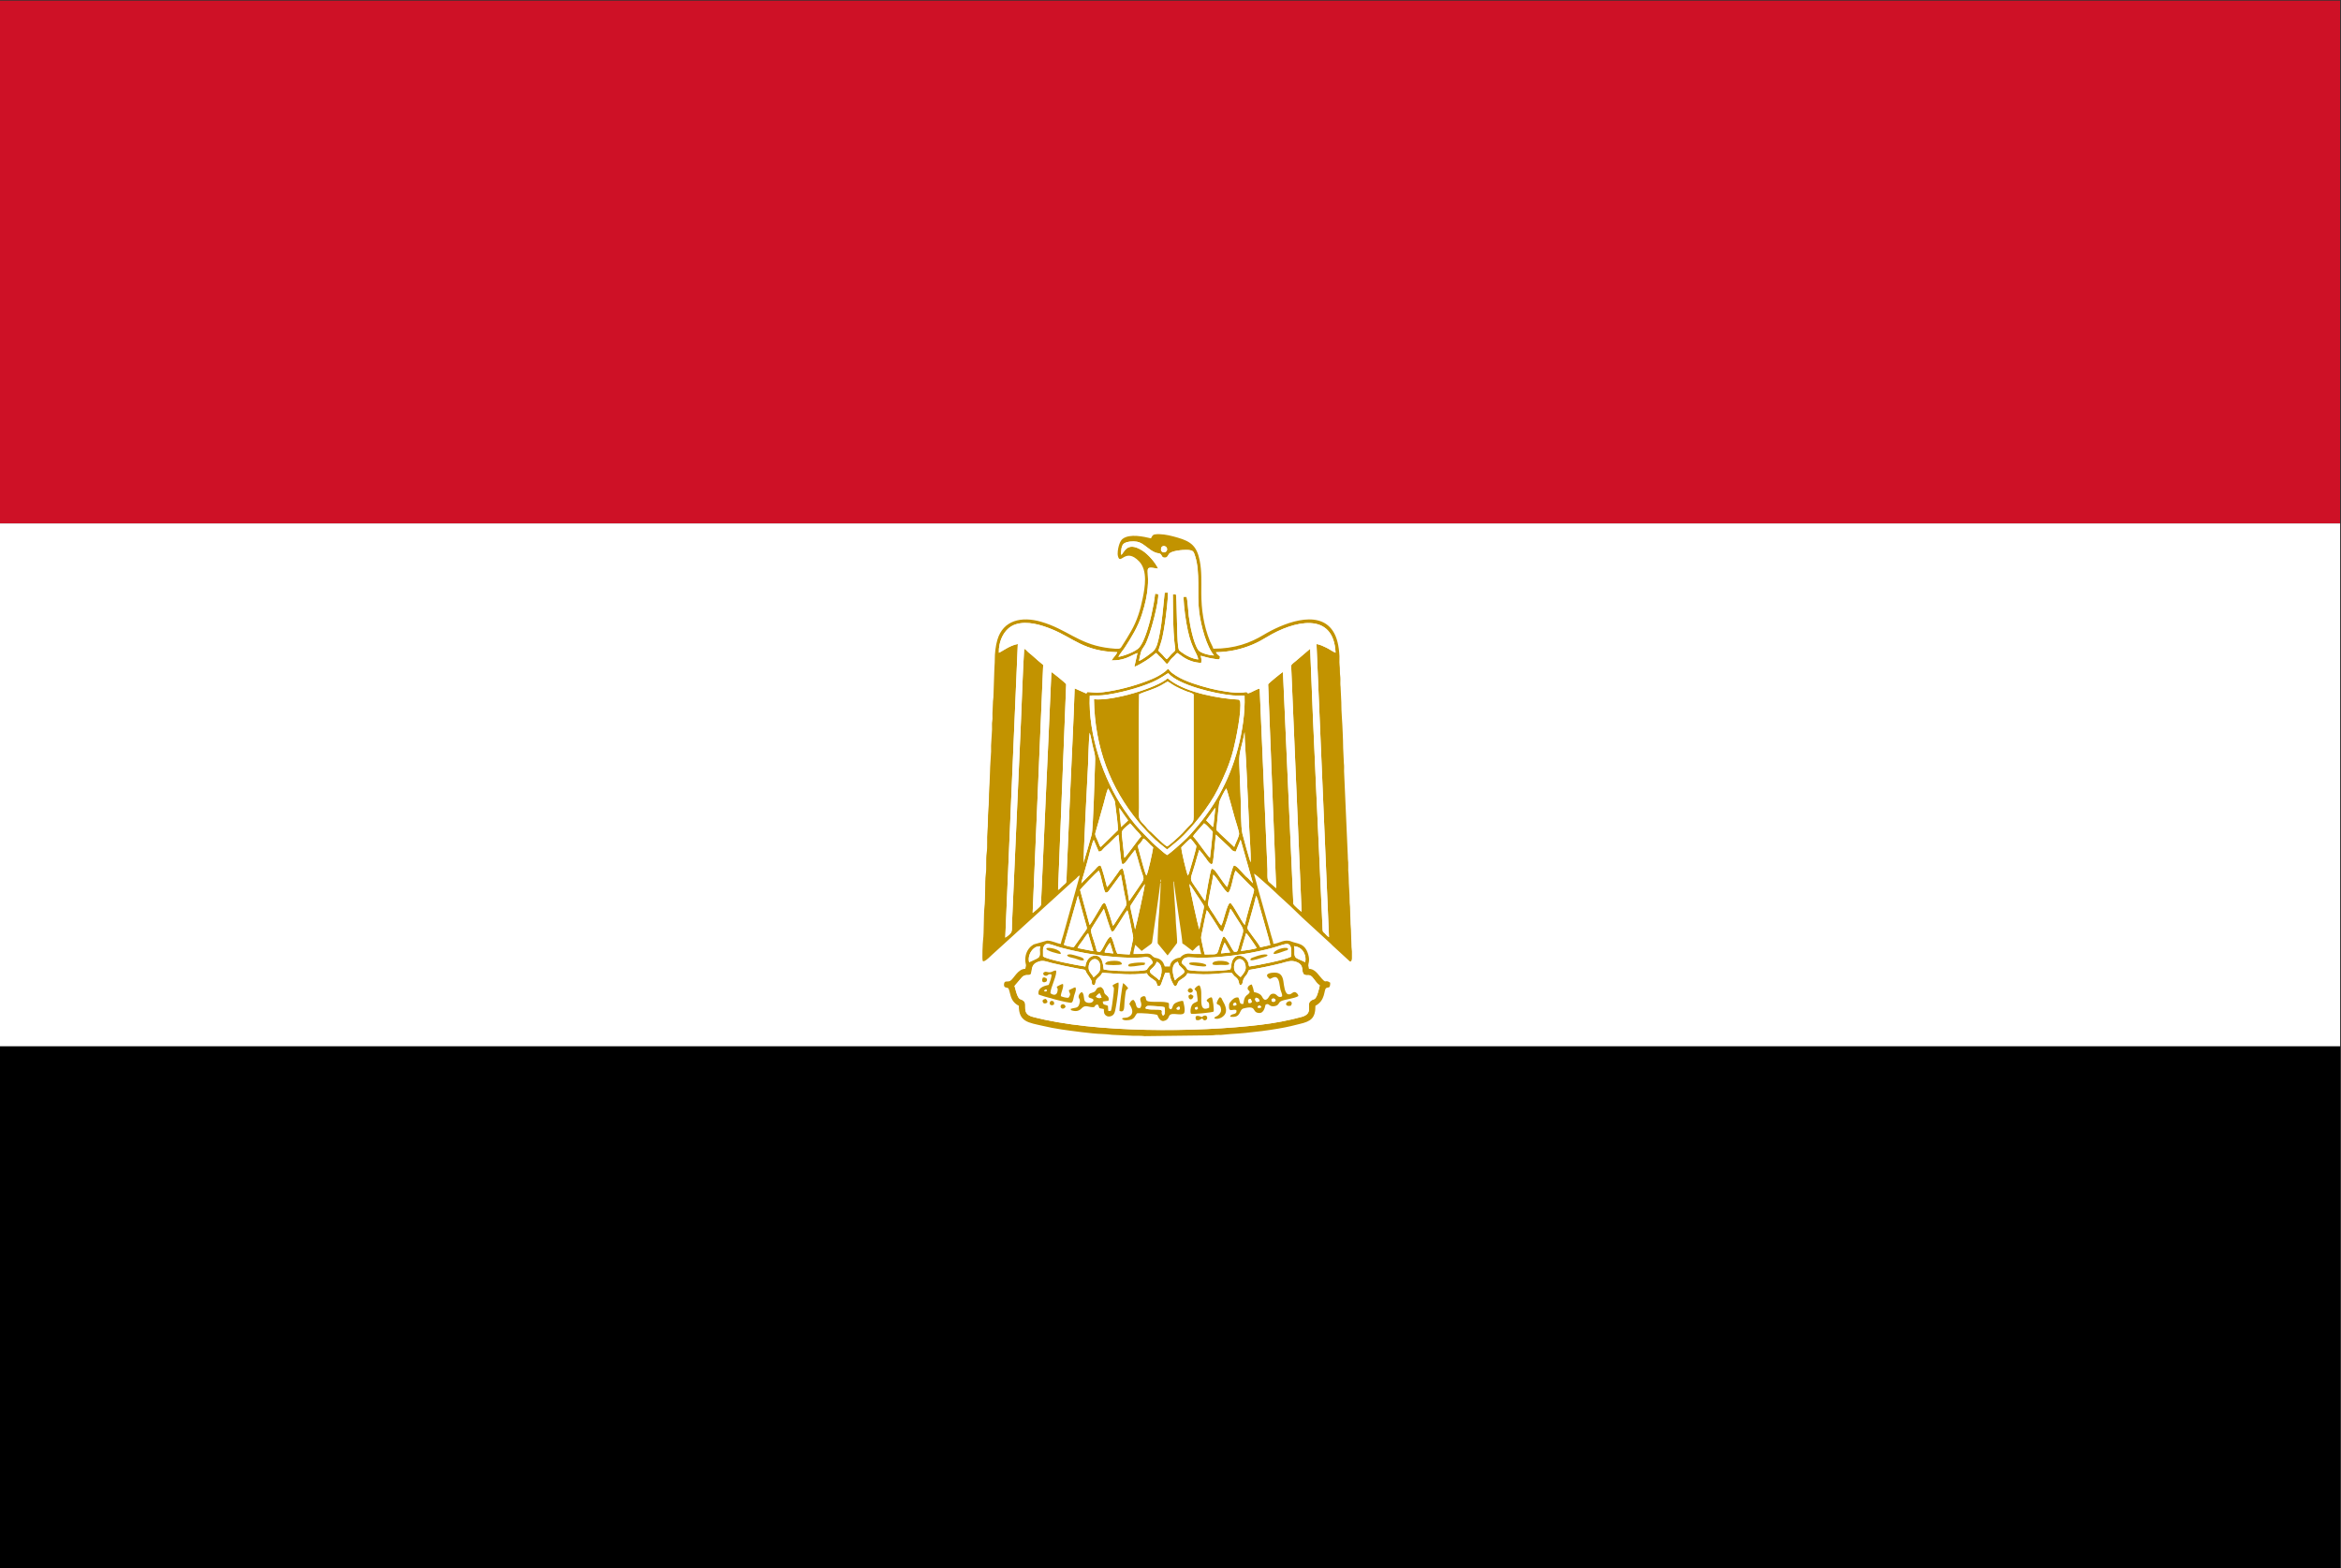 <?xml version="1.0" encoding="UTF-8"?>
<!DOCTYPE svg PUBLIC "-//W3C//DTD SVG 1.1//EN" "http://www.w3.org/Graphics/SVG/1.1/DTD/svg11.dtd">
<!-- Creator: CorelDRAW -->
<svg xmlns="http://www.w3.org/2000/svg" xml:space="preserve" width="100mm" height="67mm" version="1.1" style="shape-rendering:geometricPrecision; text-rendering:geometricPrecision; image-rendering:optimizeQuality; fill-rule:evenodd; clip-rule:evenodd"
viewBox="0 0 10000 6700"
 xmlns:xlink="http://www.w3.org/1999/xlink"
 xmlns:xodm="http://www.corel.com/coreldraw/odm/2003">
 <rect x="0" y="0" width="10000" height="6700" fill="#333333" stroke="none"/>
 <defs>
  <style type="text/css">
   <![CDATA[
    .fil3 {fill:#C29300}
    .fil5 {fill:#FFFFFB}
    .fil4 {fill:white}
    .fil0 {fill:black;fill-rule:nonzero}
    .fil1 {fill:#CE1126;fill-rule:nonzero}
    .fil2 {fill:white;fill-rule:nonzero}
   ]]>
  </style>
 </defs>
 <g id="Layer_x0020_1">
  <g id="_1718251707184">
   <polygon class="fil0" points="-3.8,6702.8 9996.2,6702.8 9996.2,4470.47 -3.8,4470.47 "/>
   <polygon class="fil1" points="-3.8,2236.66 9996.2,2236.66 9996.2,2.8 -3.8,2.8 "/>
   <polygon class="fil2" points="-3.8,4470.47 9996.2,4470.47 9996.2,2236.66 -3.8,2236.66 "/>
   <path class="fil3" d="M5074.52 2696.79c17.01,76.66 39.77,93.7 44.05,120.84 -23.86,-2.3 -50.96,-15.74 -66.39,-27.35 -12.52,-9.42 -17.05,-8.33 -19.56,-28.09 -6.17,-48.43 -5.08,-211.3 -9.48,-222.17l-13.09 -0.1c0.17,53.53 0.63,107.74 3.35,161.1 4.94,97.1 17.53,66.21 -10.98,95.69 -5.72,5.89 -12.07,15.55 -18.52,19.93 -7,-5.22 -12.01,-12.1 -18.11,-18.87l-17.44 -17.37c4.76,-18 12.22,-34.77 16.91,-56.4 4.44,-20.36 7.97,-41.01 11.15,-62.18 3.1,-20.9 15.32,-113.9 12.07,-129.64l-13.34 0.39c-6.99,61.84 -9.95,119.15 -22.13,179.01 -4.98,24.31 -10.41,57.38 -28.3,72.56 -11.51,9.74 -43.62,34.16 -59.26,39.85 2.01,-12.08 5.37,-26.89 8.86,-39 2.82,-9.95 11.05,-18.92 16.59,-28.73 24.46,-43.27 62.32,-197.43 56.25,-217.93l-12.91 -1.52c-5.65,53.04 -22.76,128.6 -40.02,175.37 -6.88,18.77 -15.46,39.21 -27.04,53.92 -13.4,17.02 -67.33,37.45 -89.92,40.56 5.61,-11.16 20.54,-28.59 28.45,-40.91 28.16,-43.73 54.73,-86.18 71.92,-139.23 63.1,-194.82 -19.06,-211.44 69.84,-196.69 -12.91,-27.73 -43.66,-61.66 -66.38,-76.37 -70.3,-45.6 -79.33,12.56 -92.11,17.37 -0.71,-14.12 0.56,-41.22 12.95,-49 13.06,-8.18 37.51,-10.12 54.95,-7.16 28.55,4.91 49.76,35.62 79.58,46.7 9.18,3.38 17.92,1.3 23.16,8.32 4.58,6.19 4.51,14.19 17.99,13.1 9.57,-0.78 11.26,-9.21 15.78,-15.57 10.26,-14.43 60.02,-18.13 77.11,-17.46 27.21,1.06 28.3,6.1 35.14,27.91 21.85,69.64 7.06,159.32 16.7,235.8 8.01,63.48 31.83,149.42 63.66,187.22 -19.69,-0.38 -58.44,-9.85 -67.54,-23.4 -11.47,-17.04 -19.91,-44.68 -25.59,-67.09 -6.46,-25.37 -11.15,-51.56 -14.79,-78.13 -2.33,-16.88 -4.97,-71.08 -9.56,-82.13l-13.2 0.35c2.08,47.33 9.29,101.92 19.2,146.5zm-114.52 -342.59c-4.63,-27.13 19.79,-23.99 24.39,-13.02 3.18,7.73 -0.6,14.89 -5.94,17.36 -9.66,4.48 -12.31,0 -18.45,-4.34zm-21.88 436.01c5.36,3.52 7.23,6.81 11.75,11.65 4.16,4.41 8.12,6.95 12.29,11.32 4.19,4.45 7.12,7.88 11.25,12.5 2.19,2.43 3.28,3.95 5.57,6.28 4.32,4.34 1.7,2.65 6.64,5.15 8.33,-7.51 13.23,-17.97 20.5,-24.88 5.69,-5.36 7.45,-5.68 12.18,-11.47 4.87,-5.97 5.65,-6.5 10.41,-10.69 15.35,7.06 40.24,39.1 102.42,42.56 2.22,-19.48 1.34,-12.17 -1.95,-30.63 14.55,3.35 27.85,8.25 44.4,11.01 40.83,6.77 35.19,6.95 37.94,-7.45l-2.26 -2.19c-0.32,-0.28 -0.81,-0.7 -1.13,-1.02 -6.56,-5.93 -9.03,-6.68 -14,-15.35 58.68,-1.13 109.47,-12.95 157.91,-33.42 22.8,-9.68 42.99,-21.36 61.98,-32.8 109.86,-66.42 282.83,-111.8 291.08,68.26 -10.87,-4.13 -25.94,-15.03 -38.36,-21.21 -12.7,-6.28 -28.45,-13.79 -43.09,-16.05l53.33 1252.11c-6.57,-3.04 -7.59,-4.56 -12.47,-10.1 -16.05,-18.28 -14,-2.71 -15.87,-45.49 -17.09,-390.79 -37.59,-786.71 -52.02,-1176.2l-61.27 52.24c-6.28,5.82 -14.15,10.05 -20.04,18.73l44.71 1052.72c-1.38,-0.71 -33.74,-26.75 -35.33,-34.42l-44.36 -990.37c-5.5,2.85 -61.83,48.45 -63.27,53l34.33 870.99 -31.97 -27.8c-7.55,-8.76 -4.59,-37.67 -5.19,-51.82 -1.58,-36.84 -3.17,-73.48 -4.72,-110.29l-28.55 -662.23c-8.48,-1.3 -34.88,16.12 -46.17,18.77 -11.23,2.66 -0.17,-1.38 -10.2,-3.95 -3.92,-0.99 -9.35,0.74 -13.51,1.3 -37.02,5.06 -109.3,-8.99 -143.35,-17.74 -45.32,-11.65 -104.39,-29.05 -143.5,-53.83 -32.64,-20.68 -23.79,-21.28 -34.65,-29.78 -5.65,4.44 -7.95,8.43 -15.18,13.69 -18.46,13.3 -33.6,21.78 -55.8,31.02 -56.07,23.33 -120.16,41.58 -181.29,51.71 -16.76,2.78 -34.09,5.08 -51.7,5.75l-39.59 -2.83c-6.54,1.24 -3,10.63 -5.29,4.8 -0.15,-0.35 -0.5,0.89 -0.93,1.35l-49.26 -21.84c-4.7,148.47 -12.82,297.97 -19.17,446.51l-14.43 335.32c-2.69,62.92 2.89,41.5 -22.37,66.35 -6.5,6.39 -7.21,8.58 -14.86,12.88l34.69 -878.33c-1.63,-5.64 -60.17,-51.73 -63.21,-52.72 -7.37,177.27 -15.78,354.16 -23.78,531.4 -3.99,88.94 -7.87,177.45 -11.89,266.42l-9.01 198.17c-1.37,6.14 -31.72,31.3 -35.32,33.53l45.03 -1059.67c-13.34,-10.58 -26.57,-22.44 -40.13,-34.44 -6.21,-5.5 -13.66,-12.14 -20.33,-17.22 -8.46,-6.46 -11.5,-13.27 -20.75,-17.62 -6.46,104.05 -9.31,210.28 -14.01,314.61l-38.29 865.76c-1.24,27.84 5.48,31.31 -28.48,54.28l53.57 -1254.76c-34.55,5.93 -65.78,31.23 -80.96,37.48 -2.26,-43.62 19.77,-103.97 70.27,-120.98 51.07,-17.19 112.05,2.68 155.64,20.33 93.62,37.98 136.32,94.44 280.28,98.32 -6.68,13.8 -17.08,22.06 -24.91,35.12 24.66,-0.14 41.28,-2.41 62.28,-10.1 17.37,-6.38 33.35,-16.2 48.6,-21.56l-13.52 59.26c14.44,-4.87 39,-20.08 50.36,-27.28 16.48,-10.42 28.79,-21.04 42.28,-32.12zm-282.97 182.25c14.23,-1.8 36.35,0.32 53.93,-1.52 62.96,-6.49 155.92,-30.98 212.45,-55.79 38.3,-16.84 61.84,-35.86 68.75,-38.72 43.51,50.78 199.32,88.27 275.52,95.01 17.86,1.59 34.41,-0.28 50.53,0.77 2.86,74.86 -10.23,155.97 -28.26,224.71 -37.76,143.88 -105.38,260.14 -202.79,367.58 -10.55,11.6 -19.83,21.07 -31.44,31.65 -15.21,13.87 -54.84,49.51 -68.22,57.43 -12.88,-7.88 -23.5,-18.5 -35.65,-28.74 -29.46,-24.85 -26.82,-24.25 -48.7,-46.08 -42.62,-42.6 -63.24,-66.25 -100.36,-120.71 -86.36,-126.63 -153.02,-317.28 -145.76,-485.59zm687.51 712.31c-5.19,-9.84 -31.34,-105.48 -35.61,-122.92 -6.59,-26.93 -5.96,-114.63 -7.26,-148.3 -1.95,-50.76 -3.96,-101.33 -5.94,-152.04 -2.08,-52.48 12.71,-74.08 22.59,-133.4 0.53,42.59 5.08,93.16 7.12,137.42l12.93 278.18c2.11,45.35 6.66,96.27 6.17,141.06zm-713.16 2.22c-3.07,-19.3 15.92,-366.36 18.25,-417.55 2.04,-44.53 2.18,-95 6.84,-138.69 5.47,15.21 9.98,45.67 14.79,64.16 8.47,32.68 9.56,33.92 8.11,70.55 -1.76,45.1 -7.54,276.45 -14.36,301.15 -5.72,20.83 -11.82,41.01 -17.36,61.59 -4.45,16.37 -14.51,44.47 -16.27,58.79zm522.84 -181.58c6.24,-8.25 12.34,-17.29 19.09,-26.54 4.02,-5.5 6.53,-8.85 9.81,-13.79l8.78 -12.01c0.18,-0.81 0.78,-0.84 1.2,-1.23 -0.91,14.12 -2.82,28.48 -4.27,42.53l-3.35 32.15c-0.63,3.03 -0.63,2.4 -1.44,4.66l-1.52 2.9c-7.76,-9.43 -19.94,-20.19 -28.3,-28.67zm-371.34 -53.54c7.69,9.72 11.29,16.95 18.75,27.11 6.77,9.25 12.87,18.39 19.15,26.61l-30.21 28.42 -7.69 -82.14zm-78.91 167.15c-5.18,-3.92 -5.68,-8.26 -8.15,-14.53 -1.95,-4.99 -3.57,-8.66 -5.76,-13.98 -3.84,-9.39 -11.25,-20.19 -9.52,-29.97l36.52 -129.42c4.67,-16.02 11.9,-50.04 18.29,-62.25 6.35,10.62 12.85,23.36 19.02,34.94 10.79,20.33 9.84,16.02 12.74,43.02 2.68,24.92 11.26,78.52 9.85,100.86l-72.99 71.33zm509.6 -56.61c-17.6,-20.5 -17.21,-3.84 -12.41,-49.76 2.85,-27.31 5.15,-56.54 8.82,-83.54 1.34,-10.05 24.17,-53.57 30.13,-60.17 4.48,8.01 30.85,107.85 36.39,126.66 4.94,16.81 15.49,48.32 18.31,64.77 1.98,11.67 -16.75,44.79 -20.82,58.61l-60.42 -56.57zm-115.43 11.19c2.96,-6.49 26.08,-31.48 35.01,-42.1l12.25 -13.59c10.02,7.02 16.26,13.7 25.48,24.03 14.36,16.1 12.38,5.22 9.24,34.55 -3.21,29.72 -5.71,59.72 -9.63,89.22 -19.13,-19.27 -51.74,-70.72 -72.35,-92.11zm-293.48 91.97c-3.21,-29.36 -6.11,-58.05 -9.32,-87.52 -2.9,-26.65 -6.71,-26.93 34.27,-59.93l23.9 27.46c8.5,9.99 18.16,17.01 23.53,28.41 -9.21,6.5 -61.48,83.11 -72.38,91.58zm94.26 75.49c-5.54,-7.06 -22.13,-70.41 -26.01,-84.7 -17.71,-65.08 -10.06,-29.57 13.17,-73.47 12.38,5.39 26.61,26.6 41.78,37.96 -2.54,19.98 -21.95,109.31 -28.94,120.21zm149.11 -120.35c6.21,-6.24 34.65,-35.32 40.12,-37.3 3.25,3.36 23.26,28.84 24.07,30.92 2.15,5.78 -25.87,99.13 -31.48,117.28l-4.69 9.7c-6,-13.51 -27.67,-102.84 -28.02,-120.6zm-353.09 17.72c14.25,0.67 14.96,-7.72 23.96,-15.88 7.38,-6.71 13.31,-12.1 20.68,-18.84 13.66,-12.43 25.9,-27.43 40.02,-37.73 2.97,21.1 9,113.99 15.42,124.86 8.55,6.71 21.92,-15.63 30.21,-27.14 8.09,-11.25 17.47,-21.53 25.23,-32.25 6.68,19.55 12.68,41.36 18.04,60.87 21.77,79.24 29.47,49.34 -10.59,110.65l-32.79 47.5c-2.96,-20.96 -21.09,-129.09 -27.24,-138.49 -11.64,-0.67 -14.18,8.2 -20.25,16.63 -9.54,13.23 -39.5,55.72 -46.84,62 -4.3,-16.16 -21.28,-84.31 -27.84,-92.32 -11.02,-0.63 -17.54,10.69 -23.5,17.01l-58.59 59.19c2.58,-14.83 8.79,-32.2 12.95,-47.61 4.2,-15.57 8.58,-30.42 13.1,-46.16 4.87,-17.09 19.93,-81.92 27.07,-91.87l20.96 49.58zm429.63 -6.95c10.23,11.15 18.89,23.54 28.02,35.33 3.5,4.55 26.44,43.51 30.74,15.32 5.65,-36.92 7.8,-78.17 12.21,-116.08l60.35 56.67c6.03,7.14 12.1,16.03 24.78,15.96l20.32 -50.22c0.31,0.46 0.68,1.06 0.85,1.41l52.4 184.48c-7.16,-6.46 -12.8,-13.77 -20,-20.79 -3.6,-3.53 -6.96,-5.54 -10.59,-9.1 -3.67,-3.58 -6.04,-6.4 -9.56,-10.17 -12.68,-13.41 -30.25,-36.98 -41.83,-35.86 -7.65,9.74 -21.38,73.66 -28.02,91.86 -9.42,-8.89 -23.43,-30.13 -31.62,-41.42 -12.52,-17.3 -23.47,-37.88 -35.29,-36.78 -6.13,8.72 -23.85,117.77 -27.35,137.96l-9.21 -11.57c-63.35,-99.08 -59.33,-59.02 -34.02,-145.95 5.78,-19.89 11.23,-40.65 17.82,-61.05zm-164.7 127.41l1.98 0 0 9.88 -1.98 0 0 -9.88zm55.27 7.9c0,15.49 1.09,28.98 1.97,45.38 2.3,43.91 6.6,87 7.83,132.32 0.39,14.02 7.31,78.1 4.7,85.48l-40.16 52.62 -41.89 -50.89c-2.12,-4.84 2.99,-112.97 5.53,-129.56l2.86 -42.53c0.85,-30.24 3.89,-56.25 3.89,-86.92l-1.98 0c0,18.6 -29.43,213.2 -33.39,244.93 -1.12,9.17 -0.77,11.86 -6.77,16.87l-39.21 28.8 -27.21 -26.12c-2.4,10.37 -7.9,28.06 -7.9,39.5l40.94 -0.53c38.43,-5.34 32.64,6.28 47.63,14.6 4.74,2.61 11.37,2.79 16.88,4.84 5.92,2.15 9.34,4.45 13.52,8.19 10.16,9.03 9.63,14.46 15.24,26.19l21.74 0c1.73,-20.79 18.46,-33.22 36.13,-36.89 15.32,-3.17 4,0.18 15.11,-8.57 8.72,-6.78 19.94,-11.72 36.98,-9.28 13.17,1.87 29.83,1.45 45.95,1.45 -2.32,-4.92 -7.86,-29.87 -7.86,-37.52 -13.45,3.14 -19.27,16.76 -29.61,23.68 -7.03,-4.69 -14.33,-10.73 -21.42,-16.06 -7.41,-5.54 -13.95,-11.26 -21.99,-15.49 0,-25.55 -35.54,-236.18 -35.54,-264.49l-1.97 0zm123.23 93.84c6.96,10.28 7.91,10.88 4.41,25.92l-18.14 85.01c-5.99,-19.17 -42.56,-182.64 -41.86,-194.36 8.94,9.88 19.91,30.39 28.03,41.97 10.24,14.57 17.82,27.03 27.56,41.46zm-288.12 110.68c-2.33,-17.86 -8.18,-38.96 -11.99,-57.38 -1.98,-9.64 -4.06,-19.27 -6.25,-29.3 -3,-13.69 -1.45,-14.32 4.87,-23.68 18.64,-27.53 35.36,-57.03 55.23,-83.46 1.16,8.99 -36.35,178.08 -41.86,193.82zm397.77 -156.83c13.94,-8.73 21.31,-74.97 31.59,-94.37l66.48 67.04c9.61,10.17 15.46,9.68 11.05,25.48 -12.46,44.76 -28.3,95.47 -38.05,139.87 -15.87,-17.39 -53,-95.18 -63.16,-94.51 -13.56,5.58 -26.86,81.17 -37.52,96.84 -9.53,-10.2 -21.13,-32.26 -30.14,-45.41 -6.35,-9.29 -27,-37.35 -26.15,-47.09 1.66,-19.27 18.21,-95.47 22.8,-125.47 18.07,16.24 49.27,74.26 63.1,77.62zm-632.45 -12.18c7.09,-9.49 67.69,-72.53 79.83,-82.23 10.27,16.19 18.66,79.86 28.69,94.15 11.54,-0.32 14.15,-7.83 20.25,-16.23l30.15 -40.9c4.94,-6.81 9.7,-14.37 15.7,-20.05 3.7,20.47 7.93,42.53 11.68,63.49 14.54,81.31 20.78,52.06 -15.7,110.3l-25.56 39.73c-4.12,4.73 -0.84,1.55 -5.32,4.62 -3.42,-14.11 -26.37,-89.67 -33.81,-97.16 -11.19,1.16 -14.19,12.15 -19.91,21.49 -9,14.8 -38.47,66.29 -45.31,73.02l-40.69 -150.23zm-9 24.45l34.68 124.51c4.32,16.07 5.55,14.97 -3.03,26.76l-49.41 68.96c-10.05,0.14 -32.71,-5.15 -42.24,-10.02l60 -210.21zm778.77 220.97c-4.7,-11.11 -23.86,-35.36 -32.05,-46.73 -27.42,-38.18 -24.66,-29.64 -18.87,-51.14 10.9,-40.15 24.38,-83.32 33.13,-122.85l6.03 13.7c8.97,34.83 53.05,182.98 54.56,197.35l-42.8 9.67zm-160.18 -67.73c5.71,-8.5 28.05,-80.92 32.6,-97.09l7.76 10.49c54.32,90.1 54.28,64.31 34.16,130.26 -13.58,44.54 -7.76,43.55 -26.01,43.38 -6.49,-7.38 -15.63,-25.1 -21.06,-34.41 -25.27,-43.24 -23.79,-40.52 -39,5.64 -15.03,45.64 -4.16,39.04 -65.71,39.82 -4.44,-15.36 -7.59,-32.37 -11.01,-48.14 -5.51,-25.45 -5.65,-21.57 -0.15,-46.73 6.82,-30.99 12.33,-63.92 20.12,-94.12 4.84,3.7 39.53,58.79 47.4,71.46 6.21,9.95 7.8,19.26 20.9,19.44zm-523.83 87.21c-17.48,-0.6 -13.14,-1.94 -17.93,-17.96 -2.76,-9.18 -5.44,-17.82 -8.26,-27.32 -3.84,-12.81 -16.73,-42.25 -11.09,-53.43 3.67,-7.27 9.72,-15.25 13.63,-22.06l39.63 -63.28c5.69,18.14 25.8,85.41 32.83,96.7 8.6,0.18 9.2,-1.02 13.12,-7.09l23.19 -35.96c6.21,-9.11 25.13,-41.89 31.3,-47.19 4.73,8.82 17.65,79.34 21,94.94 5.43,25.66 4.73,21.64 -0.81,47.22 -3.11,14.18 -6.18,33.24 -10.66,46.59l-51.8 -2.93c-10.42,-13.1 -17.62,-64.3 -29.06,-72.99 -14.74,2.3 -30.35,50.19 -45.09,64.76zm-303.26 44.23c8.37,-4.7 33.88,-14.34 39.91,-19.81 12.32,-11.25 0.67,-30.73 7.84,-47.71 -29.36,-4.23 -56.43,35.4 -47.75,67.52zm1131.36 -68.47c5.5,18.92 -3.49,39.49 8.64,49.55 6.96,5.78 29.73,13.2 38.93,18.84 6.92,-22.02 -5.46,-65.08 -47.57,-68.39zm-924.42 8.04c3.39,-9.35 15.5,-23.65 22.06,-32.78 6.78,-9.39 14.78,-23.83 22.91,-30.67l22.23 76.55 -67.2 -13.1zm719.94 -63.59c7.95,6.14 44.15,60.06 45.28,63.59 -10.79,4.84 -53.08,10.95 -67.61,12.46l22.33 -76.05zm-398.86 126.73c-1.52,-9.49 -7.9,-18.28 -15.24,-21.95 -10.06,-5.01 -23.04,-1.69 -34.63,-0.88 -63.09,4.44 -153.12,-5.05 -214.28,-14.78 -43.58,-6.96 -83.64,-15.82 -125.35,-26.66 -45.53,-11.85 -69.99,-31.76 -78.7,2.37 -1.35,5.19 0.07,26.08 -0.46,34.27 18.35,14.44 148.18,38.72 180.79,43.41 2.89,-27.28 19.91,-48.49 44.93,-46.55 27.07,2.08 29.85,32.32 33.38,59 32.41,6.29 85.06,7.28 119.01,7.03 15.7,-0.07 44.26,-0.6 58.76,-3.99 10.3,-2.44 4.9,0 9.24,-6.67 8.72,-13.44 21.78,-21.32 22.55,-24.6zm123.17 0c4.76,6.39 10.34,10.03 15.64,15.43 3.28,3.31 3.46,4.34 6.67,9.06 4.69,6.88 -0.53,4.2 9.17,6.64 29.47,7.45 158.35,3.82 177.06,-3.21 4.12,-9.25 3.14,-26.3 8.32,-37.48 4.94,-10.63 12.89,-20.08 25.77,-21.21 18.7,-1.62 35.64,13.44 41.47,28.41 3.95,10.05 0.91,11.79 5.47,17.93 37.26,-5.36 152.03,-27.7 178.71,-42.11 4.38,-76.58 -18.11,-54.38 -77.5,-38.01 -40.62,11.19 -83.67,20.26 -126.84,27.01 -61.54,9.59 -151.08,19.29 -214.18,14.6 -26.22,-1.94 -44.75,-2.54 -49.76,22.94zm-328.2 -44.08c-3.05,-7.16 18.1,-38.04 22.54,-41.64l14.05 45.52 -36.59 -3.88zm496.5 3.7c2.51,-12.7 10.24,-35.04 15.6,-46.3l23.83 42.39 -39.43 3.91zm-544.68 102.11l4.03 -2.96c11.21,-9.5 23.36,-18.96 24.77,-33.08 5.5,-55.72 -48.81,-53.74 -49.59,-5.82 -0.31,20.23 15.03,27.53 20.79,41.86zm628.42 -0.81c10.39,-12.07 22.28,-25.97 21.89,-41.15 -1.27,-49.13 -54.74,-48.28 -49.59,5.85 1.38,14.51 16.77,26.97 27.7,35.3zm-347.19 13.83c11.44,-25.37 18.25,-65.71 -10.02,-79.37 -2.75,3.07 -0.46,-0.63 -3.21,5.5 -14.12,31.6 -48.91,27.92 -7.02,56.72 9.53,6.53 12.42,10.2 20.25,17.15zm66.85 0.18c3.77,-3.36 4.51,-5.44 8.78,-8.93 3.71,-3.07 6.39,-4.48 11.48,-8.32 22.47,-16.84 28.83,-18.29 5.32,-39.71 -13.76,-12.57 -6.38,-8.12 -13.66,-22.91 -30.81,11.54 -22.83,51.03 -11.92,79.87zm-76.9 -1906.54c-17.02,0.56 -18.6,4.48 -25.62,17.75 -30.04,-6.99 -89.75,-21.04 -120.53,1.87 -9.13,6.77 -14.07,20.11 -17.28,32.04 -2.68,9.99 -6.35,29.61 -3.21,42 10.54,41.69 30.94,-39.18 90.23,22.24 37.9,39.27 24.92,111.23 15.75,156.97 -10.14,50.4 -24.39,97.52 -49.94,141.53 -11.62,20.01 -22.94,39.46 -35.83,58.91 -9.24,13.93 -7.2,17.68 -31.16,16.19 -13.44,-0.85 -30.63,-2.89 -44.32,-5.08 -115.48,-18.36 -164.75,-78.7 -272.77,-110.11 -84.03,-24.46 -162.37,-6.68 -186.94,76.94 -7.62,25.87 -11.32,57.59 -11.14,85.58 0.1,17.89 -2.05,29.86 -1.98,45.38l-3.86 114.56c-0.31,10.14 -2.08,12.15 -2.11,23.58l-1.98 45.39c-0.1,7.83 0.39,16.02 0.14,23.82 -0.28,9.92 -1.97,10.91 -2.11,21.56 -0.11,7.87 0.24,15.96 0.17,23.83l-4.09 68.96c-0.25,7.73 0.14,15.99 0.11,23.82l-4.03 67.02c-1.72,31.98 -1.34,62.82 -3.81,92.9 -2.5,30.27 -0.56,62.49 -3.77,90.95 -3.42,30.63 -0.56,62.74 -3.95,92.77 -3.22,28.6 0.81,63.5 -3.4,91.34 -4.23,27.96 0.32,64.62 -3.95,92.75 -4.09,27 -0.99,105.32 -5.33,136.8 -3.49,25.69 -2.04,111.95 -5.89,140.15 -1.58,11.5 -5.18,83.56 -1.44,91.33 8.04,8.05 38.74,-27.35 53.57,-39.17l333.85 -303.7c5.58,-4.66 7.45,-5.5 12.74,-10.9 4.69,-4.8 7.3,-9.5 14.29,-11.37l-70.79 254.85c-2.71,9.22 -9.39,28.55 -10.13,37.27 -16.13,-1.37 -38.11,-14.5 -59.22,-14.01l-56.85 16.34c-15.57,9.03 -26.29,22.31 -32.26,40.77 -2.43,7.62 -5.01,21.84 -3.17,33.42 3.03,18.92 4.3,9.63 -0.46,30.03 -32.58,0 -49.62,43.83 -64.8,51.67 -11.5,5.97 -24.46,-3.67 -26.01,13.69 -1.73,18.99 13.2,12.25 18.99,18.32 1.8,1.94 7.73,25.62 9.03,30.42 5.86,21.14 17.02,34.24 35.16,43.8 0,68.86 40.75,71.82 103.4,86.08 26.58,6.04 51.27,11.08 79.58,15.17 40.37,5.82 132.91,18.6 172.29,19.17 12.15,0.14 32.36,2.4 43.69,3.67l92.46 4.23c16.1,-0.07 32.89,-0.39 45.95,1.41l281.74 -3.38c10.37,0.1 14.53,-0.89 21.94,-1.7 7.77,-0.88 15.64,0.14 23.4,-0.28 12.35,-0.67 31.13,-3.35 43.44,-3.95 72.39,-3.49 190.22,-18.28 254.6,-33.56 12.77,-3.04 26.75,-6.75 38,-9.36 48.04,-11.15 66.6,-24.95 66.6,-77.5 43.44,-22.97 35.36,-66.74 45.34,-75.03 8.55,-7.1 17.83,5.19 17.83,-23.65 -27.49,-18.39 -11.18,13.45 -45.88,-29.14 -9.92,-12.22 -23.93,-30.08 -44.92,-30.08 -0.53,-6.35 -2.52,-8.54 -2.97,-14.32 -0.57,-7.7 8.05,-19.91 -0.25,-47.58 -14.85,-49.65 -46.72,-44.26 -71.56,-54.74 -29.4,-12.39 -51.39,7.94 -77.19,10.09 -0.88,-10.52 -7.02,-27.31 -9.88,-37.52 -3.46,-12.34 -6.67,-24.24 -10.31,-37.08 -6.8,-24.21 -14.29,-50.51 -21.28,-75.43 -6.88,-24.67 -13.65,-48.6 -20.86,-73.87l-20.56 -76.12c7.16,3.81 7.9,5.22 13.79,9.84l26.26 23.12c31.23,26.12 60.09,56.08 90.7,83.01 33.98,29.93 67.65,65.75 101.66,95.68l89.58 82.12c5.01,4.03 8.4,7.98 13.02,12.64l69.91 64.31c6.67,5.29 0.21,3.52 9.53,4.3 1.97,-2.96 3.21,-7.02 3.96,-11.72l0 -30.81c-0.68,-7.51 -1.49,-14.25 -1.88,-18.78l-2.05 -67.02c0.07,-13.86 -1.94,-19.68 -2.08,-31.48l-1.83 -65.26c0.03,-13.75 -2.15,-19.15 -2.05,-33.48 0.18,-31.09 -4.09,-73.77 -3.95,-96.74 0.11,-14.12 -1.38,-22.41 -1.98,-33.54 -0.56,-10.75 0.82,-22.82 -0.07,-33.45 -0.88,-10.51 -1.94,-18.25 -1.87,-31.69l-15.88 -359.17c0,-10.84 0.81,-22.38 -0.74,-32.79l-3.14 -65.93c0.14,-22.34 -1.2,-41.85 -1.91,-65.22 -1.27,-42.98 -6.21,-88.19 -5.96,-130.23l-3.14 -65.75c-1.52,-10.55 -0.74,-22.06 -0.74,-32.96 -0.03,-12.75 -2.15,-17.69 -2.08,-31.52 0.11,-13.16 -0.49,-21.56 -1.66,-31.87 -1.24,-11.01 0.32,-24.04 -0.28,-35.25 -2.34,-43.13 -9.96,-80.02 -28.38,-107.79 -64.44,-97.09 -222.26,-27.28 -295.42,16.87 -57.24,34.58 -123.34,59.32 -215.03,59.32 -2.72,-10.19 -10.44,-22.15 -14.64,-32.67 -26.44,-65.69 -36.68,-133.98 -36.68,-206.15 0,-46.52 2.12,-93 -6.73,-137.32 -12.15,-60.78 -35.71,-81.85 -94.73,-98.68 -25.13,-7.17 -50.29,-13.87 -77.29,-14.64l-10.72 0zm-506.25 1826.67c20.65,-7.69 36.03,0.5 55.93,5.4 36.53,8.97 74.43,16.63 112.33,23.93 34.41,6.6 29.82,2.04 35.75,15.42 2.02,4.56 2.76,5.3 5.94,9.81 28.76,40.7 11.92,26.51 21.24,45.5l9.14 -0.36c6.17,-13.02 0.67,-18.18 13.12,-29.82 6.54,-6.1 15.75,-12.95 19.03,-22.51 68.71,4.41 120.87,11.25 190.96,2.11 3.63,11.72 16.34,18.96 25.94,25.66 17.82,12.5 11.51,9.36 19.9,28.83 11.22,0.49 10.44,-0.85 14.69,-8.32l16.26 -44.97c0.14,-0.42 0.64,-0.7 0.74,-1.59 0.14,-0.84 0.5,-1.05 0.81,-1.44l18.18 0.21c1.38,13.03 3.88,22.94 9,34.51 2.11,4.88 5.02,10.81 7.24,14.51 12.52,21.28 18.52,-7.51 21.02,-10.87 8.76,-11.65 33.89,-19.3 38.97,-36.46 104.39,12.04 147.48,-4.48 189.79,-1.37 17.19,22.16 8.86,9.52 21.39,22.27 10.45,10.58 6.78,17.5 12.21,28.97 17.22,2.05 8.83,-16.27 20.68,-32.32 15.82,-21.36 7.76,-7.21 19.34,-31.88 45.18,-7.48 94.16,-17.39 137.57,-28.34 24.95,-6.28 42.6,-15.59 67.76,-4.58 33.35,14.58 14.64,39.24 30.28,52.79 16.47,8.16 22.23,-6.88 39.91,17.16 6.92,9.42 17.43,23.89 26.57,28.93 -1.13,8.66 -8.29,34.28 -11.85,42.64 -9.78,23.12 -14.12,12.78 -28.23,25.02 -17.9,15.53 15.1,52.8 -37.42,67.17 -55.76,15.28 -115.68,26.32 -175.6,33.59 -270.02,32.69 -708.51,36.18 -973.08,-33.84 -50.65,-13.42 -21.5,-52.44 -37.67,-66.95 -13.72,-12.28 -18.09,-1.94 -28.09,-25.27 -4.09,-9.56 -9.17,-29.54 -11.92,-39.89l32.18 -37.47c20.33,-20.3 37.59,4.73 40.7,-25.76 2.47,-24.25 9.73,-33.15 29.29,-40.42z"/>
   <path class="fil4" d="M4266.84 2789.23c15.18,-6.28 46.44,-31.55 80.96,-37.48l-53.58 1254.76c34,-22.97 27.25,-26.44 28.48,-54.29l38.3 -865.76c4.69,-104.33 7.55,-210.59 14.01,-314.64 9.25,4.39 12.28,11.2 20.75,17.65 6.67,5.08 14.12,11.72 20.33,17.23 13.56,11.99 26.78,23.86 40.13,34.44l-45.04 1059.66c3.6,-2.22 33.95,-27.38 35.33,-33.55l9 -198.14c4.03,-88.97 7.91,-177.49 11.89,-266.43 8.01,-177.23 16.42,-354.12 23.79,-531.39 3.03,0.98 61.58,47.08 63.2,52.69l-34.69 878.36c7.66,-4.3 8.4,-6.49 14.87,-12.89 25.25,-24.84 19.68,-3.42 22.36,-66.37l14.44 -335.29c6.35,-148.55 14.46,-298.04 19.17,-446.52l49.25 21.85c0.44,-0.46 0.83,-1.7 0.93,-1.35 2.29,5.83 -1.24,-3.56 5.29,-4.8l39.63 2.82c17.58,-0.67 34.91,-2.96 51.67,-5.75 61.13,-10.12 125.21,-28.37 181.29,-51.7 22.2,-9.24 37.33,-17.72 55.79,-31.02 7.23,-5.26 9.54,-9.25 15.18,-13.7 10.87,8.51 2.01,9.11 34.66,29.79 39.1,24.77 98.18,42.14 143.53,53.83 34.02,8.75 106.3,22.8 143.31,17.74 4.17,-0.56 9.63,-2.29 13.51,-1.3 10.03,2.57 -1.02,6.6 10.21,3.95 11.29,-2.65 37.69,-20.08 46.16,-18.77l28.55 662.23c1.55,36.77 3.14,73.44 4.73,110.28 0.6,14.16 -2.36,43.06 5.19,51.79l32 27.84 -34.37 -870.99c1.45,-4.55 57.77,-50.15 63.28,-53.01l44.36 990.38c1.59,7.66 33.95,33.71 35.32,34.41l-44.7 -1052.71c5.89,-8.68 13.75,-12.91 20.03,-18.73l61.28 -52.24c14.42,389.49 34.93,785.41 52.01,1176.2 1.87,42.77 -0.17,27.21 15.88,45.49 4.88,5.54 5.9,7.06 12.46,10.1l-53.32 -1252.11c14.64,2.25 30.38,9.77 43.08,16.05 12.43,6.15 27.49,17.08 38.37,21.21 -8.22,-180.06 -181.22,-134.68 -291.08,-68.26 -18.96,11.44 -39.18,23.12 -61.98,32.76 -48.45,20.51 -99.23,32.32 -157.92,33.45 4.98,8.68 7.45,9.42 14.01,15.36 0.32,0.28 0.81,0.74 1.13,1.02l2.25 2.19c-2.75,14.39 2.9,14.22 -37.93,7.44 -16.55,-2.78 -29.85,-7.65 -44.4,-11 3.28,18.46 4.16,11.14 1.94,30.63 -62.18,-3.46 -87.06,-35.5 -102.41,-42.57 -4.77,4.2 -5.54,4.73 -10.41,10.7 -4.69,5.79 -6.49,6.07 -12.15,11.47 -7.3,6.91 -12.2,17.36 -20.53,24.88 -4.91,-2.54 -2.33,-0.81 -6.64,-5.19 -2.29,-2.33 -3.39,-3.81 -5.57,-6.24 -4.13,-4.62 -7.06,-8.06 -11.26,-12.5 -4.16,-4.38 -8.12,-6.92 -12.29,-11.33 -4.51,-4.83 -6.38,-8.12 -11.74,-11.65 -13.49,11.09 -25.8,21.67 -42.29,32.13 -11.35,7.19 -35.92,22.41 -50.36,27.28l13.52 -59.27c-15.25,5.37 -31.23,15.18 -48.59,21.57 -21,7.69 -37.62,9.92 -62.29,10.1 7.83,-13.06 18.24,-21.32 24.92,-35.12 -143.96,-3.88 -186.67,-60.38 -280.29,-98.33 -43.55,-17.68 -104.57,-37.52 -155.63,-20.33 -50.51,17.02 -72.49,77.36 -70.27,120.99z"/>
   <path class="fil4" d="M4333.76 4212.84c2.75,10.35 7.83,30.33 11.92,39.89 9.99,23.33 14.37,12.99 28.09,25.3 16.17,14.47 -12.98,53.5 37.66,66.92 264.58,70.02 703.07,66.53 973.09,33.84 59.92,-7.27 119.84,-18.31 175.63,-33.6 52.48,-14.36 19.49,-51.59 37.38,-67.12 14.11,-12.25 18.45,-1.94 28.23,-25.06 3.57,-8.36 10.73,-33.95 11.86,-42.64 -9.14,-5.04 -19.65,-19.52 -26.58,-28.9 -17.67,-24.03 -23.43,-9.03 -39.91,-17.19 -15.63,-13.51 3.07,-38.22 -30.24,-52.79 -25.2,-11.01 -42.85,-1.66 -67.8,4.62 -43.37,10.91 -92.38,20.82 -137.56,28.3 -11.58,24.67 -3.53,10.56 -19.34,31.88 -11.86,16.05 -3.46,34.4 -20.68,32.32 -5.44,-11.43 -1.77,-18.35 -12.21,-28.97 -12.53,-12.75 -4.2,-0.11 -21.39,-22.27 -42.32,-3.11 -85.4,13.41 -189.79,1.37 -5.08,17.16 -30.21,24.81 -38.97,36.5 -2.5,3.32 -8.5,32.15 -21.03,10.86 -2.18,-3.73 -5.12,-9.66 -7.24,-14.5 -5.11,-11.61 -7.62,-21.52 -8.99,-34.55l-18.18 -0.21c-0.32,0.39 -0.67,0.6 -0.81,1.48 -0.11,0.85 -0.6,1.16 -0.74,1.55l-16.27 44.96c-4.24,7.48 -3.46,8.82 -14.68,8.33 -8.4,-19.44 -2.08,-16.33 -19.91,-28.8 -9.59,-6.73 -22.3,-13.97 -25.94,-25.69 -70.08,9.14 -122.24,2.33 -190.96,-2.12 -3.28,9.57 -12.48,16.45 -19.02,22.56 -12.45,11.6 -6.95,16.8 -13.12,29.78l-9.14 0.39c-9.32,-18.99 7.51,-4.83 -21.25,-45.53 -3.17,-4.48 -3.91,-5.22 -5.93,-9.77 -5.93,-13.42 -1.35,-8.87 -35.75,-15.46 -37.9,-7.27 -75.81,-14.92 -112.33,-23.93 -19.91,-4.9 -35.29,-13.09 -55.94,-5.4 -19.55,7.27 -26.82,16.17 -29.29,40.42 -3.1,30.49 -20.36,5.5 -40.69,25.76l-32.18 37.47zm157.82 -48.74c1.83,9.29 -7.94,35.3 -11.87,44.3 -9.1,2.5 -49.32,7.58 -43.26,40.9 10.66,6 130.86,39.15 140.57,34.98 7.47,-3.99 7.72,-16.16 11.44,-30.35 2.32,-8.93 10.3,-25.31 6.2,-32.5 -2.04,-1.66 3.81,-3.89 -6.31,-1.31l-22.41 10.87c1.34,14.93 11.99,13.52 -1.59,32.25 -8.51,1.49 -26.64,-3.6 -32.72,-6.67 -0.46,-15.66 14.3,-39.2 8.83,-52.48 -3.46,0.04 -22.59,9.11 -26.61,12.7 2.57,6.15 5.11,6.54 4.09,15.5 -2.65,23.15 -18.64,21.21 -30.91,11.51 -0.64,-21.35 31.69,-83.4 23.64,-96.81 -8.61,-0.77 -12.85,4.73 -22.2,6.95 -12.28,2.9 -17.82,-4.02 -26.32,-0.67 -11.34,4.45 -4.45,16.98 6.13,16.2 10.23,-0.74 8.93,-10.73 23.3,-5.37zm865.09 74.75c-2.75,-13.69 -4.88,-21.45 -9.43,-32.32 -8.92,1.27 -17.21,7.79 -17.67,16.55 -0.6,10.94 14.99,10.09 5.75,21.5 -6.28,7.69 -10.77,6.28 -16.84,16.97 -4.69,8.26 -5.47,18.49 -7.23,27.99 -20.72,3.92 -12.92,-15.71 -21.71,-27.25 -14.28,-2.51 -26.11,9.18 -31.23,15.99 -3.56,4.76 -7.58,7.23 -8.22,15.39 -2.75,36.77 14.85,15.98 31.06,22.27 5.39,24.39 -23.86,11.04 -26.37,28.41 49.2,7.12 36.35,-29.65 56.54,-35.05 61.33,-16.37 33.45,17.4 67.4,19.27 23.05,1.23 26.15,-34.27 27.01,-35.18 16.54,-10.28 13.83,9.87 37.51,6.17 21.67,-3.35 16.84,-15.25 28.27,-21.18 16.66,-8.67 54.98,-10.51 74.71,-22.13 -0.14,-8.18 -9.54,-17.79 -17.26,-17.01 -9.99,1.02 -14.64,13.13 -27.53,8.83 -13.4,-4.52 -16.58,-36.89 -19.09,-54.28 -3.18,-22.16 -11.79,-37.02 -34.9,-37.69 -26.97,-0.82 -49.62,7.83 -23.69,26.89 9.43,-1.06 31.55,-24.71 40.59,14.82 2.37,10.24 2.79,19.98 5.23,30.32 2.39,10.19 9.1,20.4 6.95,29.61 -20.97,10.2 -20.37,-15.03 -40.65,-11.65 -16.52,2.76 -14.27,24.04 -31.85,26.44 -18.45,-7.62 -3.88,-24.18 -47.35,-33.68zm-902.86 -60.52c7.67,-4.8 14.12,0.64 18.67,4.55 0,6.18 0.28,9.03 -4.16,12.08 -2.36,1.55 -22.94,8.89 -14.51,-16.63zm299.52 30.88c3.32,-2.47 20.33,-10.9 23.86,-10.94 5.08,8.22 -7.88,90.92 -10.66,105.28 -3.78,19.44 -4.94,33.99 -22.49,39 -10.83,3.1 -18.69,-1.09 -23.53,-6.74 -6.04,-7.03 -4.17,-13.66 -5.37,-24.22 -29.01,-5.93 -13.65,-0.35 -25.73,-19.33 -11.53,0.99 -9.13,3.84 -15.62,10.9 -21.85,3.46 -36.75,-13.37 -53.96,5.71 -9.5,10.6 -22.8,13.67 -37.77,9.57 -7.8,-2.11 -6.88,-1.55 -8.78,-7.34 21.31,-7.59 33.52,0.31 38.95,-27.71 3.19,-16.44 -5.78,-15.24 -4.65,-26.75 0.63,-6.14 7.1,-16.09 14.4,-17.33 11.85,10.67 5.01,32.62 14.25,40.7 9.5,8.3 33.57,7.98 35.19,-7.94 -8.4,-9.32 -13.31,-4.09 -21.39,-11.86 -1.79,-19.09 14.82,-15.88 25.1,-22.35 10.47,-6.59 5.39,-19.57 28.26,-20.14 18.15,14.29 8.61,21.17 17.9,30.53 7.37,7.44 18.42,11.5 13.69,27.88l-24.11 3.24c0,18 10.1,11.19 21.96,18.92l1.37 21.39 10.62 0c4.14,-7.41 8.34,-44.79 9.71,-55.7 8.96,-69.31 -0.67,-32.64 -1.2,-54.77zm28.73 110.36c24.74,10.09 18.99,-19.16 21.85,-41.96 1.27,-10.34 1.83,-21.6 3.56,-31.8 3.6,-21.14 1.97,-11.05 11.71,-23.08 -1.45,-3.14 -16.12,-19.69 -21.85,-21.95 -3.21,9.06 -16.79,109.15 -15.27,118.79zm401.93 2.86c3.24,-4.34 -3.18,-58.59 -8.19,-60.95 -6.66,-0.5 -17.22,6.21 -21.46,12.56 3.92,11.72 4.2,1.17 9.18,11.58 2.57,5.47 1.83,13.87 1.55,20.33 -55.51,25.86 -20.07,-67.03 -41.29,-95.47 -9.28,0.35 -18.17,10.42 -21.21,16.17 6.56,8.96 8.96,5.01 10.34,20.01 0.99,10.94 3.39,20.61 2.8,31.72 -11.37,7.17 -18.11,5.82 -24.99,17.83 -5.13,8.89 -7.7,28.87 -2.76,35.43 6.96,2.89 90.03,-4.98 96.03,-9.21zm-110.5 -89.86c7.98,21.99 37.94,-0.42 10.8,-10.83 -6.63,2.65 -8.43,4.13 -10.8,10.83zm13.23 15.61l11.2 7.33c-0.89,18.18 -22.31,21.5 -21.15,-1.2l9.95 -6.13zm-253.81 108.02c-7.79,3.29 -37.02,7.14 -39.88,-4.37 8.34,-4.91 16.56,-1.31 25.97,-5.58 35.73,-16.31 6.68,-52.72 5.12,-56.43 6.47,-12.04 9.15,-16.16 17.4,-17.61 17.33,15.89 5.47,38.89 29.33,34.86 12.53,-19.23 -5.54,-31.4 1.66,-43.27 2.08,-3.42 12.39,-10.12 18.56,-5.85 3.71,2.54 1.91,1.69 3.99,9.82 0.85,3.31 1.09,5.67 3.84,8.07 11.94,10.41 75.63,-0.84 94.06,10.62 2.64,11.97 -4.45,24.5 9.95,26.27 8.12,-7.56 3.95,-18.11 18.21,-26.9 5.89,-3.6 25.02,-10.83 32.47,-8.75 0.84,0.67 13.38,45.14 2.64,53.61 -12.13,9.6 -44.74,-3.64 -57.63,5.16 -8.11,5.5 -4.72,22.22 -27.49,26.68 -18.14,3.56 -26.89,-25.2 -26.92,-25.27 -9.28,-5.34 -73.13,-9.47 -86.78,-7.56 -9.22,9.57 -8.59,19.9 -24.5,26.5zm-374.01 -68.89c-9.39,-9.35 -6.54,-17.46 8.47,-19.12 3.95,5.43 6.59,5.82 6.84,14.04 -4.69,4.8 -5.47,5.9 -15.31,5.08zm749.83 45.99c6.88,-7.98 9.45,-15.49 5.89,-27.88 -4.69,-16.41 -16.62,-9.46 -17.22,-19.35 -0.17,-3.03 7.69,-20.63 13.2,-24.81 8.68,2.4 5.92,3.08 10.84,11.87 12.03,21.53 29.39,53.08 -1.56,73.33 -8.08,5.3 -21.38,9.88 -32.96,4.56 4.51,-10.8 9.71,-3.74 21.81,-17.72zm-706 -47.44c0.31,2.87 -0.15,3.58 -0.43,6.47 -9.03,4.37 -9.98,4.41 -17.6,-0.64 -4,-20.47 15.8,-16.02 17.39,-9.46 1.94,8.19 -0.32,-5.08 0.64,3.63zm1011.52 11.41c-22.06,5.22 -26.58,-9.5 -13.07,-16.98 4.94,-2.68 11.48,-4.23 15.25,1.8 4.03,6.39 -0.17,11.09 -2.18,15.18zm-962.26 4.41c-7.16,13.24 -22.13,9.13 -21.6,-1.98 0.46,-9.38 17.33,-14.68 21.6,1.98zm557.14 56.14c-10.69,-29.5 24.07,-12.03 24.5,-11.88 5.64,-2.69 3.88,-3.99 9.14,-5.83 15.03,-5.19 17.92,13.16 9.32,17.89 -9.6,5.34 -13.03,-2.5 -16.88,-6.67 -8.5,5.93 -15.87,10.6 -26.08,6.49z"/>
   <path class="fil3" d="M4673.13 2987.79c3.03,205.85 70.15,379.71 191.03,525.43 21.6,26.05 47.75,53.08 71.96,76.06 5.61,5.32 10.09,7.86 15.94,13.66l33.57 26.93 48.41 -39.71c58.81,-53.08 132.17,-145.3 167.78,-217.05 26.23,-52.9 50.68,-106.41 66.84,-169.93 10.49,-41.05 36.92,-168.56 28.41,-209.32 -4.34,-1.8 -3.18,-0.92 -5.54,-4.41 -85.23,-4.64 -216.54,-28.63 -289.39,-80.02 -4.87,-3.46 -9.45,-8.22 -14.81,-10.65 -45.64,40.16 -232.79,97.55 -314.2,89.01zm192.83 -21.64c29.89,-13.34 55.26,-17.61 93.03,-37.27 10.83,-5.64 19.01,-11.78 28.62,-16.8 18.91,10.13 19.65,14.82 52.79,30.22 9.95,4.62 18.91,8.39 29.12,12.27 8.08,3.04 24.6,6.56 29.25,12.85l0.07 523.07c0.18,19.7 -4.72,24 -14.54,33.53 -16.69,16.2 -28.16,32.16 -46.26,48.42l-24.88 22.48c-6.96,5.54 -20.37,18.39 -27.53,21.85 -12.43,-6.32 -27.45,-23.08 -38.65,-32.4l-24.07 -23.29c-4.44,-5.01 -6.52,-6.07 -12.52,-11.16 -9.54,-8.08 -14.62,-17.18 -23.36,-26.01 -27.6,-27.88 -21.15,-26.36 -21.15,-74.92 0,-159.35 -2.78,-325.26 0.08,-482.84z"/>
   <path class="fil4" d="M4865.96 2966.15c-2.86,157.57 -0.07,323.52 -0.07,482.87 0,48.52 -6.49,47.01 21.14,74.89 8.75,8.86 13.83,17.93 23.37,26.01 5.99,5.09 8.04,6.18 12.52,11.15l24.07 23.3c11.16,9.31 26.22,26.08 38.65,32.39 7.13,-3.46 20.53,-16.31 27.53,-21.85l24.88 -22.48c18.09,-16.26 29.53,-32.22 46.26,-48.42 9.81,-9.52 14.72,-13.83 14.5,-33.52l-0.03 -523.07c-4.69,-6.29 -21.18,-9.79 -29.26,-12.86 -10.24,-3.88 -19.16,-7.65 -29.11,-12.27 -33.15,-15.39 -33.92,-20.05 -52.8,-30.22 -9.6,5.06 -17.79,11.16 -28.62,16.8 -37.76,19.66 -63.14,23.97 -93.03,37.28z"/>
   <path class="fil4" d="M4788.99 2370.83c12.74,-4.8 21.81,-62.96 92.11,-17.36 22.69,14.71 53.43,48.63 66.34,76.37 -88.89,-14.76 -6.7,1.87 -69.83,196.68 -17.19,53.05 -43.76,95.5 -71.89,139.23 -7.91,12.32 -22.84,29.75 -28.48,40.91 22.62,-3.11 76.51,-23.54 89.95,-40.56 11.58,-14.71 20.12,-35.14 27.04,-53.92 17.26,-46.76 34.33,-122.32 40.02,-175.36l12.91 1.51c6.07,20.5 -31.83,174.66 -56.25,217.93 -5.54,9.81 -13.77,18.78 -16.63,28.73 -3.45,12.11 -6.8,26.93 -8.85,39 15.67,-5.69 47.79,-30.11 59.25,-39.85 17.93,-15.18 23.36,-48.24 28.3,-72.56 12.22,-59.86 15.18,-117.17 22.13,-179.01l13.35 -0.39c3.24,15.71 -8.97,108.74 -12.08,129.64 -3.14,21.18 -6.7,41.82 -11.11,62.18 -4.69,21.63 -12.15,38.4 -16.91,56.4l17.44 17.33c6.1,6.81 11.08,13.69 18.11,18.91 6.42,-4.37 12.8,-14.04 18.52,-19.93 28.48,-29.48 15.88,1.41 10.98,-95.69 -2.72,-53.36 -3.18,-107.56 -3.35,-161.1l13.05 0.11c4.41,10.86 3.35,173.74 9.49,222.16 2.54,19.76 7.07,18.67 19.59,28.09 15.43,11.62 42.53,25.06 66.39,27.35 -4.32,-27.14 -27.04,-44.18 -44.05,-120.84 -9.91,-44.58 -17.12,-99.17 -19.24,-146.5l13.21 -0.35c4.58,11.05 7.26,65.26 9.56,82.13 3.67,26.57 8.36,52.76 14.82,78.13 5.68,22.42 14.08,50.05 25.56,67.1 9.1,13.54 47.84,23.01 67.54,23.4 -31.83,-37.81 -55.62,-123.75 -63.63,-187.23 -9.67,-76.48 5.15,-166.16 -16.73,-235.79 -6.81,-21.81 -7.9,-26.86 -35.11,-27.92 -17.12,-0.67 -66.85,3.04 -77.15,17.47 -4.48,6.32 -6.21,14.79 -15.74,15.56 -13.48,1.1 -13.41,-6.91 -17.99,-13.1 -5.24,-7.02 -14.02,-4.93 -23.19,-8.32 -29.79,-11.08 -51,-41.79 -79.58,-46.69 -17.44,-2.97 -41.86,-1.03 -54.92,7.16 -12.39,7.77 -13.66,34.87 -12.95,48.99z"/>
   <path class="fil4" d="M4655.15 2972.47c-7.27,168.31 59.39,358.96 145.76,485.58 37.12,54.43 57.73,78.11 100.36,120.71 21.88,21.84 19.23,21.24 48.7,46.09 12.15,10.24 22.76,20.86 35.65,28.73 13.37,-7.94 53.01,-43.55 68.21,-57.42 11.62,-10.59 20.9,-20.05 31.45,-31.69 97.44,-107.44 165.02,-223.66 202.78,-367.55 18.04,-68.74 31.13,-149.85 28.27,-224.7 -16.12,-1.09 -32.68,0.81 -50.54,-0.78 -76.19,-6.73 -232,-44.22 -275.51,-95 -6.92,2.85 -30.46,21.88 -68.75,38.68 -56.54,24.85 -149.49,49.34 -212.46,55.83 -17.57,1.84 -39.69,-0.32 -53.92,1.52zm17.97 15.32c81.41,8.54 268.56,-48.85 314.19,-89.01 5.37,2.43 9.95,7.19 14.82,10.65 72.84,51.39 204.16,75.38 289.39,80.02 2.4,3.49 1.23,2.61 5.54,4.41 8.54,40.76 -17.92,168.27 -28.38,209.32 -16.19,63.52 -40.65,117.03 -66.87,169.93 -35.58,71.75 -108.97,163.97 -167.78,217.05l-48.41 39.71 -33.53 -26.93c-5.89,-5.8 -10.37,-8.34 -15.98,-13.66 -24.18,-22.98 -50.36,-50.01 -71.96,-76.06 -120.85,-145.72 -187.96,-319.58 -191.03,-525.43z"/>
   <path class="fil4" d="M4693.07 3638.43l-20.97 -49.55c-7.14,9.94 -22.2,74.74 -27.1,91.83 -4.48,15.78 -8.87,30.63 -13.07,46.16 -4.16,15.42 -10.37,32.78 -12.98,47.61l58.62 -59.19c5.96,-6.31 12.49,-17.64 23.5,-17 6.57,8.04 23.54,76.16 27.85,92.31 7.34,-6.28 37.3,-48.77 46.83,-62 6.07,-8.4 8.61,-17.26 20.25,-16.63 6.15,9.4 24.25,117.53 27.25,138.49l32.79 -47.5c40.05,-61.27 32.36,-31.41 10.58,-110.65 -5.36,-19.5 -11.36,-41.32 -18.04,-60.87 -7.76,10.76 -17.14,21 -25.23,32.25 -8.29,11.51 -21.66,33.86 -30.21,27.14 -6.42,-10.83 -12.45,-103.72 -15.41,-124.82 -14.12,10.26 -26.4,25.26 -40.03,37.73 -7.37,6.7 -13.3,12.1 -20.68,18.8 -9,8.16 -9.74,16.59 -23.95,15.89z"/>
   <path class="fil4" d="M5122.7 3631.49c-6.6,20.37 -12.04,41.16 -17.86,61.05 -25.27,86.9 -29.29,46.84 34.05,145.91l9.22 11.61c3.49,-20.19 21.21,-129.24 27.35,-137.96 11.82,-1.1 22.73,19.45 35.29,36.78 8.18,11.29 22.16,32.5 31.62,41.42 6.64,-18.2 20.36,-82.12 28.02,-91.89 11.58,-1.13 29.15,22.48 41.79,35.89 3.56,3.74 5.92,6.59 9.59,10.17 3.64,3.53 7,5.57 10.6,9.1 7.19,7.02 12.8,14.33 19.96,20.79l-52.36 -184.48c-0.18,-0.35 -0.57,-0.99 -0.86,-1.45l-20.32 50.26c-12.71,0.07 -18.74,-8.82 -24.77,-15.96l-60.39 -56.67c-4.41,37.91 -6.56,79.16 -12.17,116.08 -4.31,28.16 -27.25,-10.77 -30.77,-15.32 -9.14,-11.79 -17.76,-24.18 -27.99,-35.33z"/>
   <path class="fil4" d="M4613.71 3802.31l40.68 150.2c6.85,-6.7 36.28,-58.19 45.32,-72.98 5.68,-9.35 8.71,-20.33 19.91,-21.53 7.4,7.52 30.38,83.08 33.8,97.19 4.48,-3.07 1.17,0.07 5.33,-4.62l25.51 -39.73c36.53,-58.24 30.25,-28.99 15.75,-110.3 -3.75,-21 -8.02,-43.02 -11.72,-63.49 -6,5.64 -10.73,13.2 -15.67,20.01l-30.18 40.94c-6.07,8.4 -8.68,15.91 -20.25,16.23 -10.03,-14.29 -18.42,-77.96 -28.66,-94.18 -12.14,9.73 -72.73,72.73 -79.82,82.26z"/>
   <path class="fil4" d="M5246.14 3814.46c-13.87,-3.35 -45.03,-61.36 -63.1,-77.6 -4.59,29.99 -21.14,106.23 -22.8,125.47 -0.85,9.74 19.8,37.83 26.15,47.08 9.01,13.16 20.61,35.25 30.14,45.41 10.66,-15.66 23.96,-91.25 37.52,-96.84 10.16,-0.63 47.29,77.12 63.16,94.52 9.75,-44.4 25.59,-95.12 38.05,-139.87 4.41,-15.8 -1.44,-15.31 -11.05,-25.48l-66.48 -67.05c-10.28,19.4 -17.65,85.65 -31.59,94.36z"/>
   <path class="fil4" d="M5223.26 3979.98c-13.09,-0.18 -14.68,-9.49 -20.89,-19.44 -7.87,-12.64 -42.53,-67.76 -47.4,-71.47 -7.79,30.21 -13.3,63.17 -20.08,94.17 -5.5,25.12 -5.36,21.24 0.11,46.69 3.42,15.77 6.6,32.82 11.01,48.14 61.55,-0.78 50.68,5.82 65.71,-39.78 15.21,-46.2 13.73,-48.92 39,-5.68 5.43,9.31 14.57,27.07 21.06,34.44 18.25,0.14 12.43,1.13 26.01,-43.41 20.12,-65.92 20.19,-40.16 -34.16,-130.26l-7.76 -10.49c-4.55,16.2 -26.89,88.59 -32.61,97.09z"/>
   <path class="fil4" d="M4699.44 4067.19c14.75,-14.57 30.35,-62.46 45.13,-64.73 11.41,8.65 18.6,59.89 29.02,72.96l51.81 2.93c4.51,-13.31 7.58,-32.41 10.65,-46.59 5.54,-25.55 6.28,-21.57 0.81,-47.19 -3.31,-15.64 -16.27,-86.12 -20.96,-94.97 -6.21,5.33 -25.13,38.07 -31.34,47.22l-23.19 35.92c-3.88,6.11 -4.51,7.27 -13.12,7.13 -7.03,-11.32 -27.14,-78.56 -32.83,-96.74l-39.63 63.29c-3.88,6.81 -9.95,14.82 -13.62,22.06 -5.65,11.21 7.24,40.62 11.08,53.43 2.83,9.5 5.51,18.14 8.26,27.31 4.8,16.03 0.46,17.4 17.93,17.97z"/>
   <path class="fil4" d="M4455.56 4086.53c18.34,14.4 148.18,38.68 180.79,43.37 2.89,-27.28 19.9,-48.49 44.93,-46.55 27.06,2.12 29.85,32.33 33.34,59.04 32.44,6.29 85.1,7.24 119.05,7.03 15.69,-0.1 44.25,-0.6 58.75,-4.03 10.3,-2.4 4.91,0.04 9.21,-6.63 8.72,-13.44 21.81,-21.36 22.59,-24.6 -1.52,-9.49 -7.9,-18.32 -15.28,-21.99 -10.03,-5.01 -23.01,-1.69 -34.59,-0.88 -63.1,4.44 -153.12,-5.01 -214.32,-14.75 -43.54,-6.96 -83.6,-15.81 -125.31,-26.69 -45.53,-11.82 -69.99,-31.72 -78.7,2.41 -1.35,5.19 0.03,26.05 -0.46,34.27zm14.68 -34.09c6.2,-7.53 63.41,4.34 61.05,23.86 -6.95,1.16 -68.32,-15.04 -61.05,-23.86zm121.65 42.94c-20.4,-5.47 -31.45,-5.57 -33.5,-14.78 11.44,-5.8 23.36,-1.06 40.59,3.77 15.78,4.45 30.95,7.59 31.34,17.94 -9.14,5.82 -28.06,-4.14 -38.43,-6.93zm128.99 24.71c0.92,-12.92 24.37,-14.08 35.74,-14.43 11.75,-0.32 35.08,0.07 35.86,14.43 -7.24,4.91 -64.41,4.91 -71.6,0zm98.66 7.87c0.53,-8.69 3.74,-8.9 12.86,-11.12 14.21,-3.49 46.16,-5.57 58.65,-2.93 0.21,10.14 -2.26,9.04 -13.77,10.28 -17.08,1.83 -49.51,9.24 -57.74,3.77z"/>
   <path class="fil4" d="M5047.37 4114.16c4.76,6.35 10.34,10.02 15.64,15.39 3.28,3.35 3.46,4.37 6.7,9.06 4.69,6.88 -0.53,4.24 9.14,6.67 29.5,7.45 158.35,3.79 177.06,-3.21 4.12,-9.24 3.14,-26.33 8.32,-37.47 4.94,-10.63 12.89,-20.09 25.77,-21.22 18.7,-1.62 35.64,13.41 41.5,28.38 3.92,10.05 0.92,11.82 5.43,17.96 37.27,-5.39 152.04,-27.7 178.72,-42.1 4.38,-76.62 -18.11,-54.39 -77.5,-38.05 -40.62,11.19 -83.67,20.26 -126.84,27 -61.51,9.6 -151.08,19.34 -214.18,14.65 -26.18,-1.95 -44.75,-2.54 -49.76,22.94zm393.11 -38.43c-2.15,-15.71 50.47,-32.41 61.72,-22.77 -0.78,7.98 -2.05,6.42 -11.78,9.42 -14.76,4.59 -40.45,16.31 -49.94,13.35zm-99.28 26.57c0.32,-8.4 4.59,-8.44 13.42,-11.93 56.96,-22.62 75.9,-8.4 44.88,-0.5 -15.38,3.96 -50.78,17.34 -58.3,12.43zm-162.19 17.78c0.46,-7.86 4.76,-9.98 13.3,-12.2 7.7,-2.01 16.38,-2.51 24.28,-2.12 10.73,0.49 33.11,1.8 34.59,13.65 -6.57,6.22 -25.59,3.43 -36.6,3.43 -10.52,0 -27.46,2.93 -35.57,-2.76zm-27.57 8.02c-4.9,5.26 -67.58,-4.09 -69.8,-7.45 -4.59,-6.99 0.21,-5.61 1.34,-6.53 6.39,-5.04 80.88,0.56 68.46,13.98z"/>
   <path class="fil3" d="M5423.77 4183c9.43,-1.06 31.51,-24.7 40.59,14.83 2.33,10.23 2.79,19.94 5.22,30.28 2.4,10.23 9.1,20.43 6.91,29.6 -20.93,10.25 -20.33,-15.02 -40.61,-11.64 -16.52,2.79 -14.26,24.04 -31.84,26.47 -18.49,-7.62 -3.88,-24.17 -47.39,-33.67 -2.72,-13.69 -4.84,-21.49 -9.39,-32.33 -8.96,1.24 -17.22,7.8 -17.68,16.56 -0.6,10.93 15,10.05 5.72,21.46 -6.28,7.72 -10.77,6.28 -16.8,16.96 -4.7,8.31 -5.51,18.54 -7.24,28.04 -20.71,3.88 -12.95,-15.75 -21.7,-27.26 -14.29,-2.54 -26.12,9.15 -31.27,15.99 -3.56,4.73 -7.58,7.23 -8.18,15.36 -2.75,36.77 14.81,16.01 31.05,22.27 5.4,24.38 -23.86,11.04 -26.4,28.44 49.24,7.09 36.35,-29.64 56.57,-35.05 61.34,-16.4 33.42,17.4 67.4,19.24 23.05,1.27 26.12,-34.23 27.01,-35.15 16.51,-10.31 13.83,9.88 37.48,6.17 21.67,-3.38 16.83,-15.25 28.26,-21.21 16.7,-8.64 54.99,-10.48 74.72,-22.09 -0.14,-8.19 -9.54,-17.83 -17.23,-17.02 -9.98,0.99 -14.64,13.14 -27.52,8.8 -13.45,-4.48 -16.62,-36.85 -19.1,-54.24 -3.17,-22.2 -11.78,-37.03 -34.9,-37.74 -26.96,-0.77 -49.62,7.87 -23.68,26.93zm-55.27 98.57c-6.49,-5.92 -10.12,-11.6 -3.42,-18.6 9.6,2.06 13.51,5.16 15.01,15.36l-11.59 3.24zm63.22 -11.64c4.05,-4.59 14.46,-5.33 17.28,4.09 -1.58,3.57 -5.11,7.76 -11,6.88 -6.07,-0.88 -6.51,-4.83 -6.28,-10.97zm-98.26 15.35c-4.76,-12.28 -0.6,-15.91 8.4,-17.22 7.37,11.89 7.73,19.3 -8.4,17.22zm-55.72 -0.89c8.96,10.28 -0.07,12.43 -3.95,12.36 -11.09,-0.32 -3.89,-1.06 -6.43,-3.28 -0.04,-5.08 3.17,-8.65 10.38,-9.08zm94.08 19.24c6.28,-16.66 26.47,3.74 6.6,2.75 -6.88,-0.35 -5.47,-2.04 -6.6,-2.75z"/>
   <path class="fil4" d="M4629.48 3687.01c1.77,-14.32 11.87,-42.43 16.28,-58.83 5.57,-20.58 11.67,-40.73 17.39,-61.55 6.78,-24.74 12.57,-256.05 14.37,-301.19 1.41,-36.6 0.31,-37.83 -8.12,-70.52 -4.81,-18.48 -9.36,-48.95 -14.82,-64.19 -4.63,43.72 -4.8,94.2 -6.85,138.73 -2.33,51.18 -21.28,398.24 -18.25,417.55z"/>
   <path class="fil4" d="M4702.1 3619.01l72.98 -71.33c1.42,-22.3 -7.17,-75.95 -9.85,-100.86 -2.93,-26.96 -1.94,-22.69 -12.73,-42.99 -6.18,-11.61 -12.68,-24.32 -19.03,-34.97 -6.38,12.24 -13.65,46.23 -18.32,62.25l-36.48 129.42c-1.73,9.81 5.64,20.58 9.52,30 2.19,5.29 3.78,9 5.76,13.94 2.47,6.32 2.96,10.62 8.15,14.54z"/>
   <path class="fil4" d="M5272.1 3618.99c4.07,-13.83 22.8,-46.94 20.83,-58.62 -2.83,-16.44 -13.37,-47.99 -18.31,-64.76 -5.55,-18.81 -31.88,-118.65 -36.36,-126.66 -6,6.6 -28.83,50.11 -30.17,60.17 -3.63,26.99 -5.96,56.22 -8.82,83.54 -4.8,45.88 -5.2,29.22 12.42,49.76l60.41 56.57z"/>
   <path class="fil4" d="M5342.66 3684.76c0.49,-44.79 -4.06,-95.68 -6.17,-141.06l-12.93 -278.18c-2.04,-44.26 -6.59,-94.83 -7.12,-137.39 -9.88,59.29 -24.67,80.92 -22.62,133.37 2.01,50.71 4.02,101.28 5.97,152.08 1.3,33.63 0.67,121.33 7.26,148.26 4.27,17.44 30.42,113.08 35.61,122.92z"/>
   <path class="fil3" d="M4870.85 4307.06c-23.86,4.03 -12,-18.94 -29.29,-34.86 -8.29,1.48 -10.97,5.57 -17.44,17.61 1.56,3.71 30.61,40.12 -5.12,56.43 -9.41,4.31 -17.63,0.67 -25.97,5.61 2.86,11.48 32.09,7.63 39.92,4.38 15.87,-6.64 15.24,-16.97 24.46,-26.51 13.65,-1.94 77.5,2.19 86.78,7.56 0.03,0.04 8.78,28.8 26.96,25.24 22.73,-4.46 19.34,-21.18 27.45,-26.68 12.89,-8.76 45.5,4.44 57.63,-5.13 10.74,-8.47 -1.76,-52.97 -2.61,-53.64 -7.48,-2.08 -26.61,5.15 -32.5,8.75 -14.26,8.79 -10.09,19.34 -18.21,26.93 -14.4,-1.81 -7.31,-14.29 -9.95,-26.26 -18.43,-11.5 -82.12,-0.21 -94.06,-10.62 -2.75,-2.44 -2.99,-4.8 -3.84,-8.12 -2.08,-8.12 -0.28,-7.24 -3.99,-9.81 -6.17,-4.27 -16.48,2.43 -18.56,5.85 -7.2,11.87 10.91,24.04 -1.66,43.27zm103.19 -3.49c7.37,30.1 -5.5,44.12 -10.44,29.57 -2.79,-8.22 3,-12.24 -2.97,-16.47 -9.21,-6.64 -54.17,1.41 -67.65,-8.34 2.68,-14.11 14.82,-9.84 36.98,-9.45 10.27,0.21 35.75,2.19 44.08,4.69zm62.9 -2.33c3.59,4.94 3.95,5.58 2.61,11.09 -6.86,2.72 -7.21,2.75 -13.38,-0.18 -0.75,-6.85 3.38,-8.79 10.77,-10.91z"/>
   <path class="fil4" d="M5383.47 4047.73l42.8 -9.67c-1.51,-14.36 -45.59,-162.52 -54.56,-197.35l-6.03 -13.7c-8.78,39.5 -22.27,82.7 -33.13,122.85 -5.79,21.46 -8.55,12.96 18.87,51.14 8.19,11.37 27.35,35.62 32.05,46.73z"/>
   <path class="fil4" d="M4544.7 4036.97c9.53,4.86 32.18,10.16 42.24,10.01l49.41 -68.96c8.58,-11.78 7.31,-10.69 3.03,-26.75l-34.69 -124.51 -59.99 210.21z"/>
   <path class="fil3" d="M4753.32 4209.21c0.53,22.12 10.16,-14.5 1.24,54.77 -1.41,10.91 -5.61,48.29 -9.71,55.73l-10.66 -0.03 -1.37 -21.39c-11.86,-7.69 -21.92,-0.89 -21.92,-18.92l24.07 -3.25c4.73,-16.38 -6.32,-20.43 -13.69,-27.88 -9.25,-9.36 0.28,-16.23 -17.9,-30.49 -22.87,0.53 -17.79,13.51 -28.26,20.11 -10.24,6.47 -26.89,3.26 -25.1,22.34 8.08,7.77 12.99,2.54 21.39,11.87 -1.62,15.92 -25.69,16.23 -35.19,7.93 -9.24,-8.08 -2.4,-30.03 -14.25,-40.69 -7.27,1.23 -13.77,11.19 -14.37,17.33 -1.13,11.51 7.84,10.31 4.66,26.75 -5.44,28.02 -17.68,20.15 -38.99,27.7 1.94,5.8 0.98,5.27 8.78,7.39 15,4.05 28.27,0.98 37.8,-9.61 17.18,-19.09 32.08,-2.26 53.93,-5.68 6.52,-7.09 4.12,-9.91 15.62,-10.9 12.08,18.94 -3.28,13.41 25.73,19.3 1.2,10.55 -0.67,17.22 5.37,24.22 4.87,5.64 12.7,9.87 23.57,6.77 17.51,-5.01 18.67,-19.59 22.45,-39.04 2.82,-14.35 15.74,-97.05 10.66,-105.27 -3.49,0.03 -20.54,8.47 -23.86,10.94zm-68.89 45.91c7.73,-8.32 7.8,-8.39 13.03,-9.95 4.05,4.77 1.55,4.06 6.1,12.99 0.88,1.65 1.13,1.37 1.98,4.02 -10.45,5.58 -17.9,1.13 -24.04,-3.18l1.94 -2.68c0.28,-0.32 0.67,-0.85 0.99,-1.2z"/>
   <path class="fil3" d="M4491.57 4164.1c1.84,9.26 -7.93,35.3 -11.86,44.3 -9.1,2.5 -49.33,7.58 -43.26,40.9 10.65,6 130.86,39.15 140.56,34.98 7.48,-3.99 7.73,-16.16 11.44,-30.35 2.33,-8.93 10.3,-25.31 6.21,-32.5 -2.05,-1.66 3.81,-3.89 -6.31,-1.31l-22.42 10.87c1.35,14.93 12.03,13.52 -1.58,32.25 -8.51,1.49 -26.65,-3.6 -32.69,-6.67 -0.46,-15.66 14.26,-39.2 8.79,-52.48 -3.45,0.04 -22.58,9.11 -26.57,12.7 2.54,6.15 5.08,6.54 4.06,15.5 -2.65,23.15 -18.64,21.21 -30.92,11.51 -0.63,-21.35 31.69,-83.4 23.65,-96.81 -8.62,-0.77 -12.85,4.73 -22.2,6.95 -12.29,2.9 -17.83,-4.02 -26.33,-0.67 -11.33,4.45 -4.44,16.98 6.14,16.2 10.23,-0.74 8.96,-10.73 23.29,-5.37zm-19.16 66.5c-3.39,7.12 -3.88,6.63 -11.96,4.8 2.26,-7.17 6,-8.58 11.96,-4.8z"/>
   <path class="fil4" d="M5096.25 3573.58c20.62,21.39 53.22,72.88 72.35,92.12 3.92,-29.5 6.42,-59.5 9.63,-89.22 3.14,-29.33 5.12,-18.42 -9.24,-34.55 -9.22,-10.34 -15.46,-17.02 -25.48,-24.04l-12.25 13.63c-8.93,10.59 -32.04,35.57 -35.01,42.06z"/>
   <path class="fil4" d="M4802.77 3665.59c10.9,-8.5 63.17,-85.12 72.37,-91.62 -5.36,-11.4 -15.02,-18.42 -23.53,-28.41l-23.89 -27.46c-40.98,33 -37.17,33.28 -34.27,59.93 3.21,29.47 6.15,58.16 9.32,87.56z"/>
   <path class="fil4" d="M5046.15 3620.72c0.35,17.75 22.02,107.08 28.02,120.59l4.69 -9.7c5.61,-18.14 33.63,-111.49 31.48,-117.28 -0.81,-2.08 -20.81,-27.56 -24.07,-30.91 -5.47,1.98 -33.91,31.06 -40.12,37.3z"/>
   <path class="fil4" d="M4897.04 3741.05c7,-10.9 26.4,-100.2 28.94,-120.21 -15.17,-11.36 -29.4,-32.54 -41.78,-37.93 -23.22,43.87 -30.88,8.36 -13.17,73.44 3.88,14.29 20.47,77.64 26.01,84.7z"/>
   <path class="fil3" d="M5102.57 4226.66c6.56,8.93 8.96,4.98 10.33,19.98 0.99,10.94 3.44,20.61 2.8,31.76 -11.37,7.13 -18.11,5.79 -24.98,17.83 -5.13,8.89 -7.71,28.83 -2.77,35.43 7,2.89 90.07,-5.01 96.03,-9.25 3.25,-4.3 -3.17,-58.59 -8.18,-60.92 -6.67,-0.53 -17.23,6.22 -21.46,12.54 3.92,11.71 4.23,1.16 9.17,11.57 2.61,5.48 1.84,13.87 1.59,20.33 -55.55,25.9 -20.11,-67.02 -41.32,-95.43 -9.29,0.35 -18.18,10.38 -21.21,16.16zm10.51 86.16c-4.09,2.08 -7.58,-0.6 -7.65,-0.6 -2.58,-7.95 1.41,-8.97 10.59,-9.4 0.21,9.04 2.65,7.13 -2.94,10z"/>
   <path class="fil4" d="M5122.77 3971.55l18.14 -85.02c3.46,-15 2.55,-15.63 -4.41,-25.91 -9.74,-14.43 -17.36,-26.86 -27.56,-41.46 -8.12,-11.58 -19.12,-32.09 -28.02,-41.97 -0.71,11.72 35.82,175.23 41.85,194.36z"/>
   <path class="fil4" d="M4848.38 3971.31c5.48,-15.74 43.02,-184.83 41.86,-193.82 -19.87,26.43 -36.63,55.93 -55.23,83.46 -6.35,9.36 -7.9,9.99 -4.9,23.68 2.22,10.03 4.26,19.66 6.28,29.3 3.81,18.45 9.66,39.52 11.99,57.38z"/>
   <path class="fil4" d="M4671 4175.88l4.02 -2.96c11.22,-9.5 23.37,-18.96 24.78,-33.08 5.5,-55.72 -48.81,-53.75 -49.59,-5.82 -0.32,20.22 15.03,27.53 20.79,41.86z"/>
   <path class="fil4" d="M5299.42 4175.07c10.39,-12.11 22.28,-26.01 21.89,-41.15 -1.31,-49.13 -54.74,-48.28 -49.59,5.85 1.38,14.51 16.77,26.97 27.7,35.3z"/>
   <path class="fil4" d="M5300.73 4063.46c14.53,-1.51 56.85,-7.62 67.64,-12.46 -1.16,-3.53 -37.37,-57.45 -45.31,-63.59l-22.33 76.05z"/>
   <path class="fil4" d="M4603.13 4051l67.2 13.09 -22.24 -76.54c-8.12,6.84 -16.13,21.28 -22.9,30.66 -6.56,9.14 -18.67,23.44 -22.06,32.79z"/>
   <path class="fil4" d="M4952.22 4188.88c11.44,-25.37 18.25,-65.7 -10.02,-79.37 -2.75,3.07 -0.46,-0.63 -3.21,5.51 -14.12,31.59 -48.91,27.91 -6.98,56.72 9.52,6.52 12.38,10.19 20.21,17.14z"/>
   <path class="fil4" d="M5019.08 4189.06c3.78,-3.36 4.52,-5.44 8.79,-8.93 3.7,-3.07 6.35,-4.48 11.47,-8.29 22.47,-16.87 28.83,-18.28 5.33,-39.74 -13.77,-12.57 -6.39,-8.12 -13.66,-22.87 -30.81,11.53 -22.84,51.03 -11.93,79.83z"/>
   <path class="fil3" d="M4782.07 4319.57c24.7,10.09 18.99,-19.17 21.81,-41.93 1.31,-10.37 1.87,-21.64 3.6,-31.83 3.6,-21.14 1.98,-11.05 11.71,-23.08 -1.44,-3.14 -16.16,-19.7 -21.85,-21.96 -3.21,9.07 -16.79,109.16 -15.27,118.8z"/>
   <path class="fil4" d="M5575.11 4111.34c6.91,-22.02 -5.47,-65.08 -47.58,-68.36 5.54,18.92 -3.49,39.46 8.68,49.55 6.96,5.75 29.73,13.17 38.9,18.81z"/>
   <path class="fil4" d="M4396.19 4111.44c8.37,-4.72 33.89,-14.33 39.88,-19.83 12.35,-11.26 0.71,-30.71 7.87,-47.72 -29.36,-4.2 -56.46,35.44 -47.75,67.55z"/>
   <path class="fil3" d="M5186.92 4351.01c11.58,5.33 24.88,0.74 32.96,-4.55 30.96,-20.26 13.59,-51.81 1.56,-73.34 -4.91,-8.78 -2.16,-9.46 -10.84,-11.86 -5.5,4.17 -13.37,21.77 -13.19,24.84 0.6,9.85 12.52,2.91 17.21,19.31 3.57,12.39 0.99,19.91 -5.89,27.88 -12.1,14.01 -17.3,6.92 -21.81,17.72z"/>
   <path class="fil4" d="M5152.35 3505.43c8.33,8.47 20.54,19.2 28.3,28.66l1.52 -2.92c0.81,-2.27 0.81,-1.64 1.41,-4.67l3.39 -32.11c1.45,-14.05 3.35,-28.41 4.23,-42.53 -0.42,0.38 -0.99,0.42 -1.2,1.2l-8.75 12.04c-3.31,4.9 -5.82,8.29 -9.84,13.79 -6.71,9.22 -12.81,18.28 -19.06,26.54z"/>
   <path class="fil5" d="M4892.98 4308.33c13.49,9.75 58.41,1.69 67.66,8.34 5.92,4.23 0.17,8.25 2.96,16.47 4.94,14.55 17.82,0.53 10.44,-29.57 -8.32,-2.51 -33.8,-4.48 -44.08,-4.66 -22.15,-0.42 -34.3,-4.69 -36.98,9.42z"/>
   <path class="fil4" d="M4788.68 3534l30.21 -28.42c-6.28,-8.22 -12.39,-17.32 -19.16,-26.61 -7.42,-10.16 -11.05,-17.36 -18.74,-27.1l7.69 82.13z"/>
   <path class="fil3" d="M5179.01 4120.08c8.12,5.68 25.06,2.76 35.54,2.76 11.01,0 30.06,2.78 36.64,-3.44 -1.49,-11.85 -23.86,-13.15 -34.6,-13.65 -7.9,-0.39 -16.58,0.14 -24.28,2.12 -8.53,2.22 -12.87,4.34 -13.3,12.21z"/>
   <path class="fil3" d="M4720.87 4120.08c7.23,4.94 64.4,4.94 71.63,0 -0.81,-14.33 -24.14,-14.75 -35.85,-14.4 -11.37,0.32 -34.87,1.48 -35.78,14.4z"/>
   <path class="fil4" d="M5215.67 4073.75l39.43 -3.88 -23.83 -42.43c-5.36,11.27 -13.06,33.61 -15.6,46.31z"/>
   <path class="fil4" d="M4719.18 4070.06l36.59 3.88 -14.08 -45.52c-4.41,3.6 -25.55,34.51 -22.51,41.64z"/>
   <path class="fil3" d="M5082.99 4114.13c-1.17,0.92 -5.93,-0.45 -1.34,6.53 2.18,3.33 64.87,12.71 69.77,7.42 12.45,-13.38 -62.04,-18.99 -68.43,-13.95z"/>
   <path class="fil3" d="M4819.53 4127.98c8.23,5.46 40.66,-1.94 57.74,-3.78 11.51,-1.23 13.98,-0.14 13.77,-10.31 -12.49,-2.61 -44.4,-0.53 -58.65,2.96 -9.08,2.23 -12.33,2.44 -12.86,11.13z"/>
   <path class="fil3" d="M4558.39 4080.61c2.05,9.2 13.1,9.31 33.5,14.78 10.37,2.79 29.29,12.74 38.43,6.92 -0.42,-10.34 -15.59,-13.48 -31.34,-17.93 -17.22,-4.87 -29.15,-9.6 -40.59,-3.77z"/>
   <path class="fil3" d="M5341.19 4102.32c7.51,4.9 42.92,-8.51 58.3,-12.43 31.02,-7.9 12.07,-22.13 -44.89,0.5 -8.82,3.49 -13.09,3.52 -13.41,11.93z"/>
   <path class="fil3" d="M4531.28 4076.28c2.4,-19.48 -54.84,-31.38 -61.05,-23.82 -7.27,8.78 54.1,24.99 61.05,23.82z"/>
   <path class="fil3" d="M5440.48 4075.75c9.49,2.96 35.18,-8.76 49.94,-13.35 9.73,-3.03 11,-1.48 11.78,-9.42 -11.25,-9.64 -63.87,7.02 -61.72,22.77z"/>
   <path class="fil3" d="M5109.13 4357.84c10.21,4.06 17.58,-0.6 26.08,-6.49 3.85,4.12 7.28,11.97 16.91,6.66 8.57,-4.76 5.68,-23.11 -9.31,-17.88 -5.31,1.83 -3.51,3.14 -9.15,5.82 -0.46,-0.18 -35.22,-17.65 -24.53,11.89z"/>
   <path class="fil4" d="M4960.01 2354.2c6.14,4.37 8.78,8.82 18.45,4.37 5.34,-2.47 9.11,-9.66 5.9,-17.4 -4.56,-10.97 -28.98,-14.08 -24.35,13.03z"/>
   <path class="fil3" d="M5514.25 4297.28c1.98,-4.13 6.21,-8.79 2.19,-15.18 -3.77,-6.03 -10.34,-4.48 -15.25,-1.8 -13.51,7.44 -8.99,22.2 13.06,16.98z"/>
   <path class="fil3" d="M4453.83 4178.34c-8.43,25.52 12.14,18.18 14.47,16.59 4.48,-3.01 4.2,-5.9 4.2,-12.04 -4.55,-3.91 -11.01,-9.35 -18.67,-4.55z"/>
   <path class="fil3" d="M5076.76 4254.33c-1.13,22.66 20.3,19.34 21.18,1.2l-11.19 -7.38 -9.99 6.18z"/>
   <path class="fil3" d="M5073.48 4232.58c8.01,21.99 37.93,-0.42 10.83,-10.83 -6.67,2.61 -8.47,4.13 -10.83,10.83z"/>
   <path class="fil3" d="M4551.99 4301.66c-4.27,-16.62 -21.15,-11.36 -21.57,-1.97 -0.56,11.11 14.4,15.25 21.57,1.97z"/>
   <path class="fil3" d="M4458.89 4287.32c9.85,0.79 10.62,-0.28 15.31,-5.08 -0.21,-8.22 -2.89,-8.61 -6.84,-14.04 -15,1.66 -17.86,9.77 -8.47,19.12z"/>
   <path class="fil3" d="M4484.7 4291.7c7.62,5.05 8.57,4.97 17.6,0.6 0.28,-2.86 0.74,-3.56 0.43,-6.47 -0.96,-8.71 1.3,4.57 -0.64,-3.59 -1.59,-6.57 -21.39,-11.01 -17.39,9.46z"/>
   <path class="fil5" d="M4681.5 4259c6.13,4.31 13.62,8.76 24.03,3.18 -0.85,-2.65 -1.09,-2.37 -1.98,-4.02 -4.55,-8.93 -2.04,-8.22 -6.1,-12.99 -5.2,1.56 -5.3,1.63 -12.99,9.95 -0.32,0.35 -0.74,0.88 -1.02,1.2l-1.94 2.68z"/>
   <path class="fil5" d="M5368.51 4281.56l11.58 -3.21c-1.49,-10.23 -5.41,-13.34 -15,-15.39 -6.71,6.99 -3.07,12.71 3.42,18.6z"/>
   <path class="fil5" d="M5333.48 4285.27c16.08,2.08 15.73,-5.3 8.36,-17.22 -8.96,1.31 -13.13,4.94 -8.36,17.22z"/>
   <path class="fil5" d="M5431.73 4269.93c-0.26,6.14 0.21,10.09 6.28,10.97 5.89,0.88 9.42,-3.31 11,-6.88 -2.82,-9.42 -13.23,-8.68 -17.28,-4.09z"/>
   <path class="fil5" d="M5026.16 4312.17c6.18,2.89 6.56,2.89 13.38,0.14 1.34,-5.48 0.99,-6.11 -2.61,-11.09 -7.35,2.12 -11.51,4.09 -10.77,10.95z"/>
   <path class="fil5" d="M5267.36 4293.47c2.54,2.23 -4.66,2.97 6.43,3.25 3.88,0.11 12.91,-2.05 3.95,-12.32 -7.21,0.42 -10.42,3.99 -10.38,9.07z"/>
   <path class="fil5" d="M5371.82 4303.64c1.13,0.67 -0.28,2.36 6.6,2.71 19.87,1.03 -0.32,-19.37 -6.6,-2.71z"/>
   <path class="fil5" d="M5105.42 4312.2c0.07,0.04 3.6,2.72 7.65,0.63 5.59,-2.86 3.19,-0.98 2.94,-10.02 -9.18,0.45 -13.17,1.44 -10.59,9.39z"/>
   <path class="fil5" d="M4460.45 4235.38c8.07,1.87 8.57,2.33 11.95,-4.76 -5.96,-3.78 -9.7,-2.37 -11.95,4.76z"/>
  </g>
 </g>
</svg>
